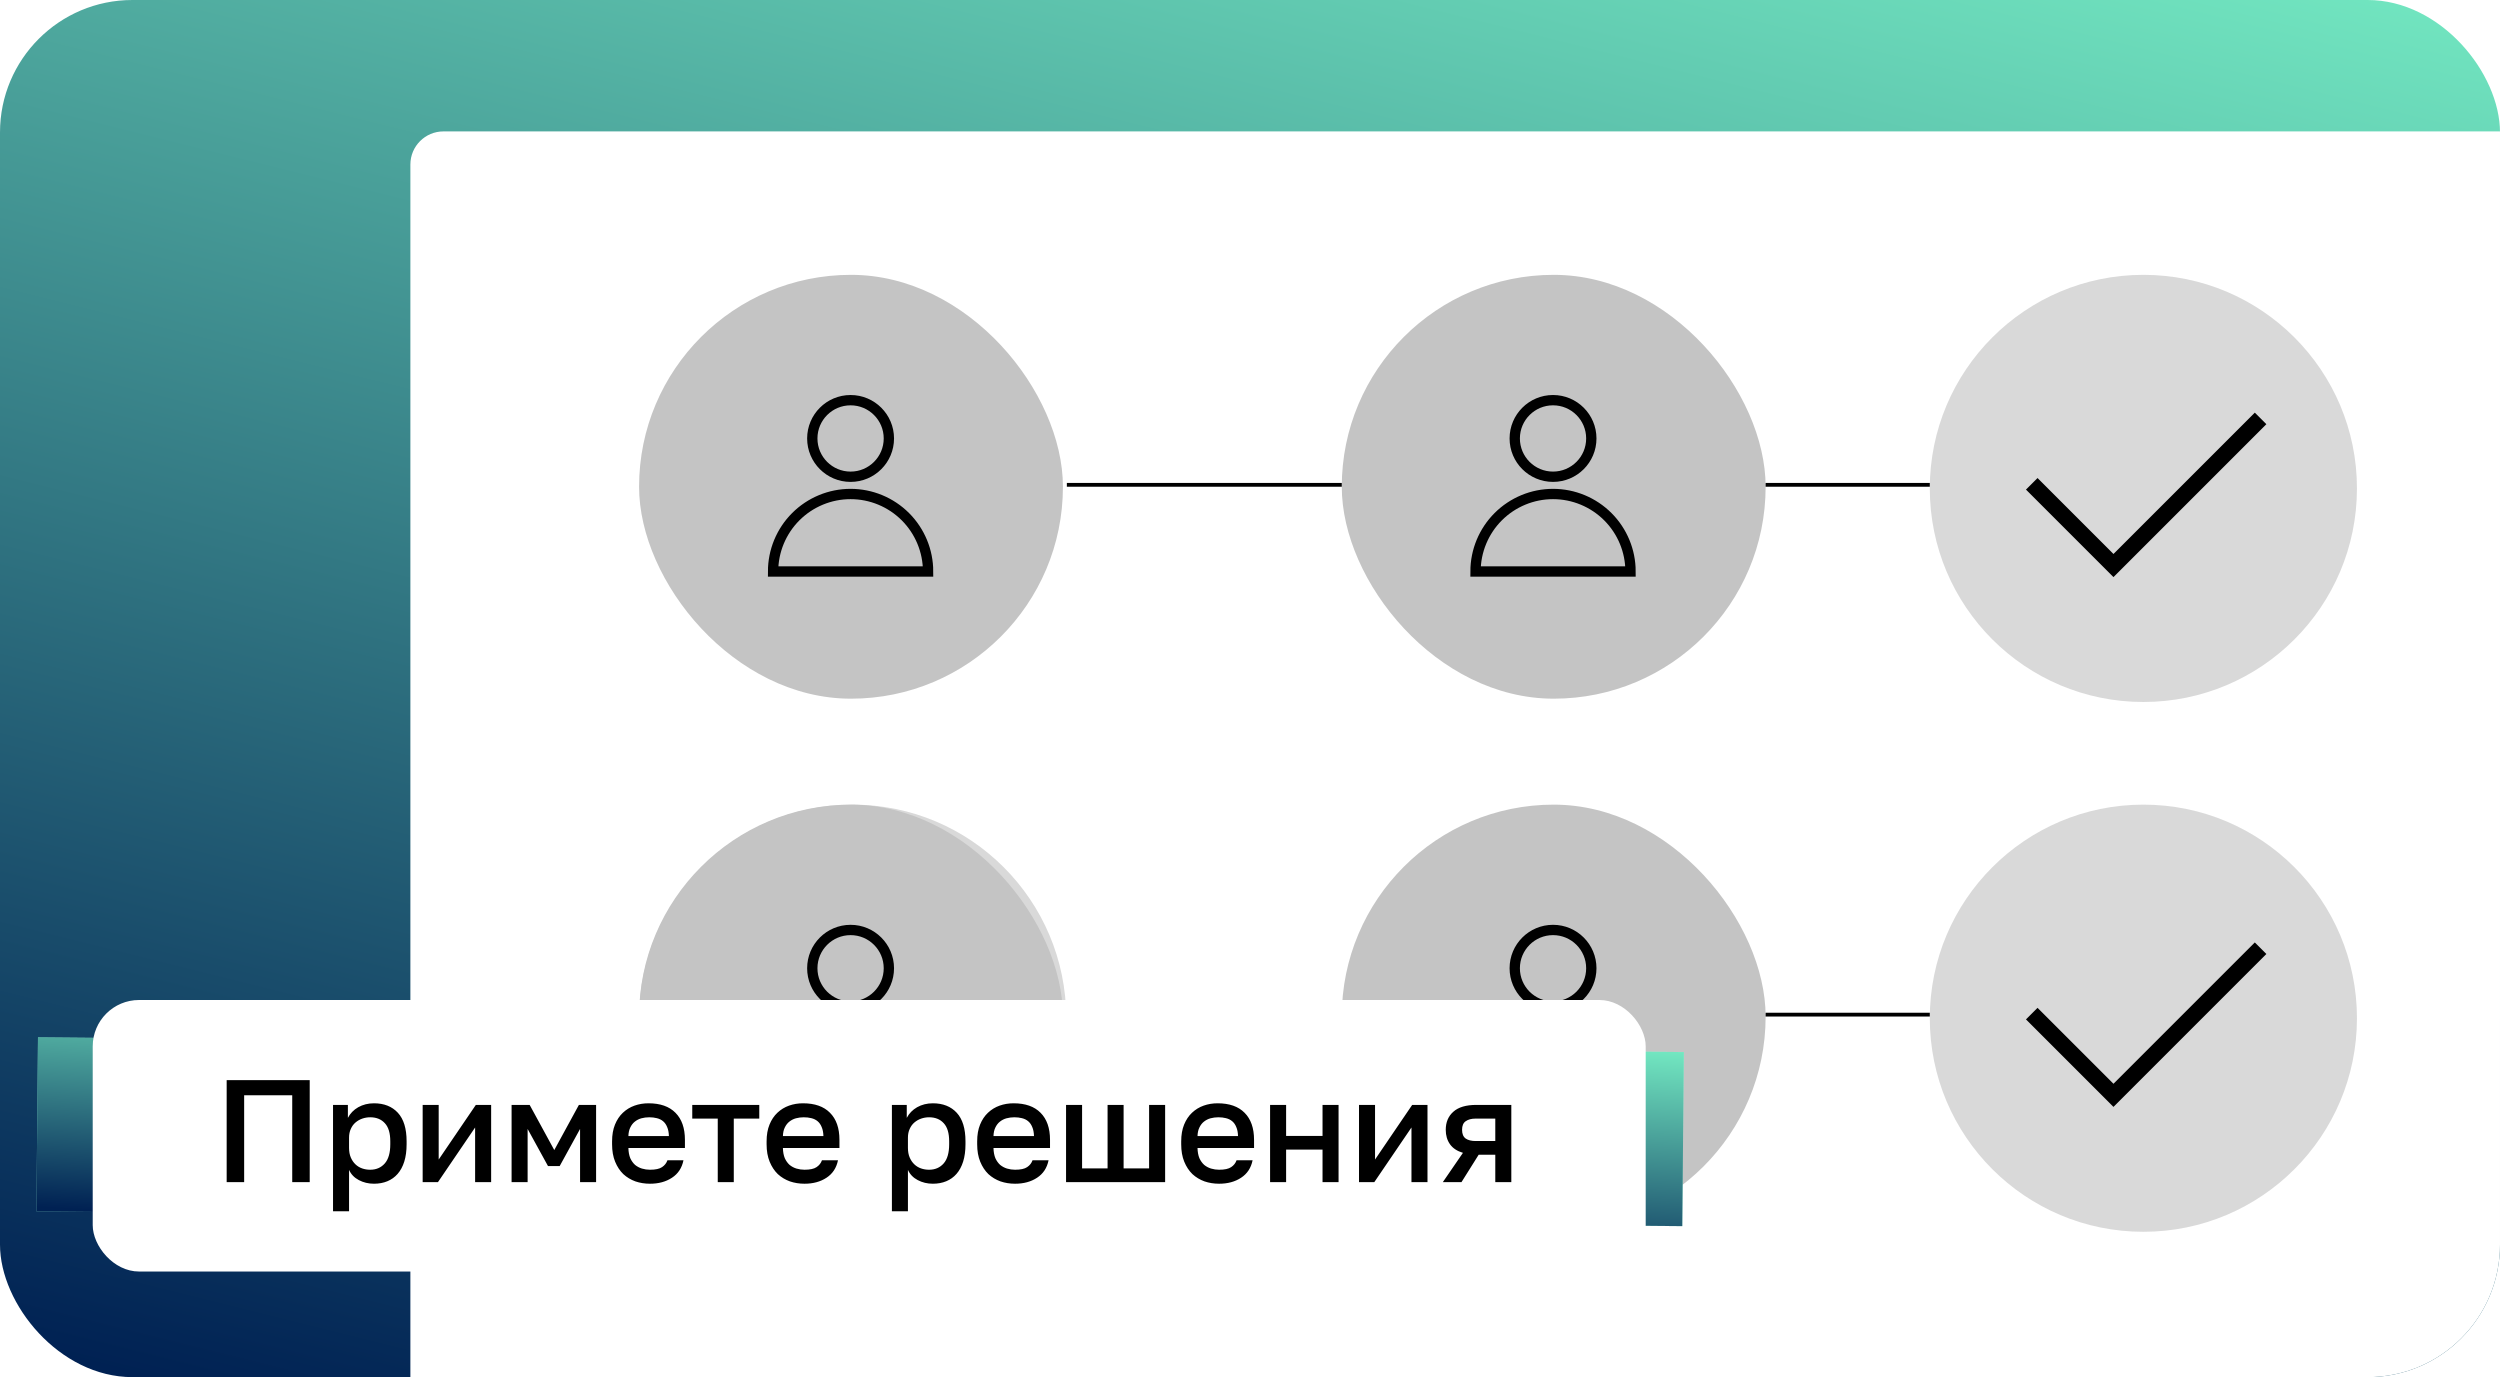 <svg width="755" height="416" viewBox="0 0 755 416" fill="none" xmlns="http://www.w3.org/2000/svg">
<g clip-path="url(#clip0_2704_2550)">
<rect width="755" height="415.894" rx="40" fill="url(#paint0_linear_2704_2550)"/>
<rect x="123.935" y="39.683" width="665.328" height="450.939" rx="10" fill="white"/>
<g clip-path="url(#clip1_2704_2550)">
<path fill-rule="evenodd" clip-rule="evenodd" d="M492.212 329.083L446.139 375.151L421.384 350.396L417.617 354.163L446.139 382.685L495.973 332.845L492.212 329.083Z" fill="black"/>
</g>
<circle cx="647.3" cy="147.5" r="64.5" fill="#D9D9D9"/>
<rect x="193" y="83" width="128.004" height="128.004" rx="64.002" fill="#C4C4C4"/>
<path d="M256.877 143.978C263.263 143.978 268.44 138.801 268.44 132.415C268.44 126.029 263.263 120.852 256.877 120.852C250.491 120.852 245.313 126.029 245.313 132.415C245.313 138.801 250.491 143.978 256.877 143.978Z" stroke="black" stroke-width="3.114"/>
<path d="M280.284 172.593C280.284 166.385 277.818 160.432 273.428 156.042C269.038 151.653 263.085 149.187 256.877 149.187C250.669 149.187 244.715 151.653 240.326 156.042C235.936 160.432 233.47 166.385 233.47 172.593H280.284Z" stroke="black" stroke-width="3.114"/>
<rect x="405.215" y="83" width="128.004" height="128.004" rx="64.002" fill="#C4C4C4"/>
<path d="M469.014 143.976C475.4 143.976 480.577 138.799 480.577 132.413C480.577 126.027 475.4 120.85 469.014 120.85C462.628 120.85 457.451 126.027 457.451 132.413C457.451 138.799 462.628 143.976 469.014 143.976Z" stroke="black" stroke-width="3.114"/>
<path d="M492.421 172.593C492.421 166.385 489.955 160.432 485.565 156.042C481.175 151.653 475.222 149.187 469.014 149.187C462.806 149.187 456.853 151.653 452.463 156.042C448.073 160.432 445.607 166.385 445.607 172.593H492.421Z" stroke="black" stroke-width="3.114"/>
<path fill-rule="evenodd" clip-rule="evenodd" d="M680.955 124.619L638.268 167.301L615.332 144.366L611.842 147.856L638.268 174.282L684.44 128.104L680.955 124.619Z" fill="black"/>
<path d="M322.189 146.423L405.215 146.423" stroke="black" stroke-width="1.153"/>
<path d="M533.215 146.423L582.801 146.423" stroke="black" stroke-width="1.153"/>
<circle cx="257.5" cy="307.5" r="64.5" fill="#D9D9D9"/>
<circle cx="647.3" cy="307.5" r="64.5" fill="#D9D9D9"/>
<rect x="193" y="243" width="128.004" height="128.004" rx="64.002" fill="#C4C4C4"/>
<path d="M256.877 303.978C263.263 303.978 268.44 298.801 268.44 292.415C268.44 286.029 263.263 280.852 256.877 280.852C250.491 280.852 245.313 286.029 245.313 292.415C245.313 298.801 250.491 303.978 256.877 303.978Z" stroke="black" stroke-width="3.114"/>
<path d="M280.284 332.593C280.284 326.385 277.818 320.432 273.428 316.042C269.038 311.653 263.085 309.187 256.877 309.187C250.669 309.187 244.715 311.653 240.326 316.042C235.936 320.432 233.47 326.385 233.47 332.593H280.284Z" stroke="black" stroke-width="3.114"/>
<rect x="405.215" y="243" width="128.004" height="128.004" rx="64.002" fill="#C4C4C4"/>
<path d="M469.014 303.976C475.4 303.976 480.577 298.799 480.577 292.413C480.577 286.027 475.4 280.85 469.014 280.85C462.628 280.85 457.451 286.027 457.451 292.413C457.451 298.799 462.628 303.976 469.014 303.976Z" stroke="black" stroke-width="3.114"/>
<path d="M492.421 332.593C492.421 326.385 489.955 320.432 485.565 316.042C481.175 311.653 475.222 309.187 469.014 309.187C462.806 309.187 456.853 311.653 452.463 316.042C448.073 320.432 445.607 326.385 445.607 332.593H492.421Z" stroke="black" stroke-width="3.114"/>
<path fill-rule="evenodd" clip-rule="evenodd" d="M680.955 284.619L638.268 327.301L615.332 304.366L611.842 307.856L638.268 334.282L684.44 288.104L680.955 284.619Z" fill="black"/>
<path d="M322.189 306.423L405.215 306.423" stroke="black" stroke-width="1.153"/>
<path d="M533.215 306.423L582.801 306.423" stroke="black" stroke-width="1.153"/>
<g filter="url(#filter0_f_2704_2550)">
<rect x="11.471" y="313.279" width="497.069" height="52.57" transform="rotate(0.513 11.471 313.279)" fill="#A2FFDD" fill-opacity="0.7"/>
<rect x="11.471" y="313.279" width="497.069" height="52.57" transform="rotate(0.513 11.471 313.279)" fill="url(#paint1_linear_2704_2550)"/>
</g>
<rect x="28" y="302" width="469" height="82" rx="14" fill="white"/>
<path d="M68.454 326.2H93.534V357H88.254V330.776H73.734V357H68.454V326.2ZM100.574 333.68H105.062V337.596C105.766 336.247 106.807 335.176 108.186 334.384C109.594 333.592 111.178 333.196 112.938 333.196C115.989 333.196 118.394 334.149 120.154 336.056C121.914 337.963 122.794 340.837 122.794 344.68V345.56C122.794 347.555 122.559 349.3 122.09 350.796C121.621 352.292 120.946 353.539 120.066 354.536C119.215 355.504 118.189 356.237 116.986 356.736C115.783 357.235 114.434 357.484 112.938 357.484C111.266 357.484 109.741 357.117 108.362 356.384C106.983 355.651 106.001 354.624 105.414 353.304V365.8H100.574V333.68ZM111.794 353.26C113.613 353.26 115.079 352.629 116.194 351.368C117.309 350.107 117.866 348.171 117.866 345.56V344.68C117.866 342.216 117.323 340.397 116.238 339.224C115.153 338.021 113.671 337.42 111.794 337.42C110.973 337.42 110.181 337.552 109.418 337.816C108.655 338.08 107.966 338.476 107.35 339.004C106.763 339.503 106.294 340.148 105.942 340.94C105.59 341.703 105.414 342.583 105.414 343.58V346.66C105.414 347.775 105.59 348.743 105.942 349.564C106.294 350.385 106.763 351.075 107.35 351.632C107.937 352.189 108.611 352.6 109.374 352.864C110.137 353.128 110.943 353.26 111.794 353.26ZM127.644 333.68H132.484V350.18L143.704 333.68H148.324V357H143.484V340.5L132.264 357H127.644V333.68ZM154.5 333.68H159.956L167.392 347.32L174.828 333.68H180.02V357H175.18V340.94L169.02 352.16H165.5L159.34 340.94V357H154.5V333.68ZM196.288 357.484C194.733 357.484 193.267 357.249 191.888 356.78C190.509 356.281 189.292 355.548 188.236 354.58C187.209 353.583 186.388 352.336 185.772 350.84C185.156 349.344 184.848 347.584 184.848 345.56V344.68C184.848 342.744 185.141 341.057 185.728 339.62C186.315 338.183 187.107 336.995 188.104 336.056C189.131 335.088 190.304 334.369 191.624 333.9C192.944 333.431 194.352 333.196 195.848 333.196C199.397 333.196 202.111 334.149 203.988 336.056C205.895 337.963 206.848 340.691 206.848 344.24V346.704H189.776C189.805 347.907 189.996 348.933 190.348 349.784C190.729 350.605 191.213 351.28 191.8 351.808C192.416 352.307 193.105 352.673 193.868 352.908C194.66 353.143 195.467 353.26 196.288 353.26C197.96 353.26 199.177 352.996 199.94 352.468C200.732 351.94 201.275 351.251 201.568 350.4H206.408C205.939 352.717 204.78 354.477 202.932 355.68C201.113 356.883 198.899 357.484 196.288 357.484ZM196.068 337.42C195.247 337.42 194.455 337.523 193.692 337.728C192.959 337.933 192.299 338.271 191.712 338.74C191.155 339.18 190.7 339.767 190.348 340.5C189.996 341.204 189.805 342.069 189.776 343.096H202.008C201.979 342.011 201.803 341.101 201.48 340.368C201.187 339.635 200.776 339.048 200.248 338.608C199.72 338.168 199.089 337.86 198.356 337.684C197.652 337.508 196.889 337.42 196.068 337.42ZM216.762 337.816H209.062V333.68H229.302V337.816H221.602V357H216.762V337.816ZM242.952 357.484C241.397 357.484 239.931 357.249 238.552 356.78C237.173 356.281 235.956 355.548 234.9 354.58C233.873 353.583 233.052 352.336 232.436 350.84C231.82 349.344 231.512 347.584 231.512 345.56V344.68C231.512 342.744 231.805 341.057 232.392 339.62C232.979 338.183 233.771 336.995 234.768 336.056C235.795 335.088 236.968 334.369 238.288 333.9C239.608 333.431 241.016 333.196 242.512 333.196C246.061 333.196 248.775 334.149 250.652 336.056C252.559 337.963 253.512 340.691 253.512 344.24V346.704H236.44C236.469 347.907 236.66 348.933 237.012 349.784C237.393 350.605 237.877 351.28 238.464 351.808C239.08 352.307 239.769 352.673 240.532 352.908C241.324 353.143 242.131 353.26 242.952 353.26C244.624 353.26 245.841 352.996 246.604 352.468C247.396 351.94 247.939 351.251 248.232 350.4H253.072C252.603 352.717 251.444 354.477 249.596 355.68C247.777 356.883 245.563 357.484 242.952 357.484ZM242.732 337.42C241.911 337.42 241.119 337.523 240.356 337.728C239.623 337.933 238.963 338.271 238.376 338.74C237.819 339.18 237.364 339.767 237.012 340.5C236.66 341.204 236.469 342.069 236.44 343.096H248.672C248.643 342.011 248.467 341.101 248.144 340.368C247.851 339.635 247.44 339.048 246.912 338.608C246.384 338.168 245.753 337.86 245.02 337.684C244.316 337.508 243.553 337.42 242.732 337.42ZM269.355 333.68H273.843V337.596C274.547 336.247 275.589 335.176 276.967 334.384C278.375 333.592 279.959 333.196 281.719 333.196C284.77 333.196 287.175 334.149 288.935 336.056C290.695 337.963 291.575 340.837 291.575 344.68V345.56C291.575 347.555 291.341 349.3 290.871 350.796C290.402 352.292 289.727 353.539 288.847 354.536C287.997 355.504 286.97 356.237 285.767 356.736C284.565 357.235 283.215 357.484 281.719 357.484C280.047 357.484 278.522 357.117 277.143 356.384C275.765 355.651 274.782 354.624 274.195 353.304V365.8H269.355V333.68ZM280.575 353.26C282.394 353.26 283.861 352.629 284.975 351.368C286.09 350.107 286.647 348.171 286.647 345.56V344.68C286.647 342.216 286.105 340.397 285.019 339.224C283.934 338.021 282.453 337.42 280.575 337.42C279.754 337.42 278.962 337.552 278.199 337.816C277.437 338.08 276.747 338.476 276.131 339.004C275.545 339.503 275.075 340.148 274.723 340.94C274.371 341.703 274.195 342.583 274.195 343.58V346.66C274.195 347.775 274.371 348.743 274.723 349.564C275.075 350.385 275.545 351.075 276.131 351.632C276.718 352.189 277.393 352.6 278.155 352.864C278.918 353.128 279.725 353.26 280.575 353.26ZM306.546 357.484C304.991 357.484 303.524 357.249 302.146 356.78C300.767 356.281 299.55 355.548 298.494 354.58C297.467 353.583 296.646 352.336 296.03 350.84C295.414 349.344 295.106 347.584 295.106 345.56V344.68C295.106 342.744 295.399 341.057 295.986 339.62C296.572 338.183 297.364 336.995 298.362 336.056C299.388 335.088 300.562 334.369 301.882 333.9C303.202 333.431 304.61 333.196 306.106 333.196C309.655 333.196 312.368 334.149 314.246 336.056C316.152 337.963 317.106 340.691 317.106 344.24V346.704H300.034C300.063 347.907 300.254 348.933 300.606 349.784C300.987 350.605 301.471 351.28 302.058 351.808C302.674 352.307 303.363 352.673 304.126 352.908C304.918 353.143 305.724 353.26 306.546 353.26C308.218 353.26 309.435 352.996 310.198 352.468C310.99 351.94 311.532 351.251 311.826 350.4H316.666C316.196 352.717 315.038 354.477 313.19 355.68C311.371 356.883 309.156 357.484 306.546 357.484ZM306.326 337.42C305.504 337.42 304.712 337.523 303.95 337.728C303.216 337.933 302.556 338.271 301.97 338.74C301.412 339.18 300.958 339.767 300.606 340.5C300.254 341.204 300.063 342.069 300.034 343.096H312.266C312.236 342.011 312.06 341.101 311.738 340.368C311.444 339.635 311.034 339.048 310.506 338.608C309.978 338.168 309.347 337.86 308.614 337.684C307.91 337.508 307.147 337.42 306.326 337.42ZM321.949 333.68H326.789V352.864H334.489V333.68H339.329V352.864H347.029V333.68H351.869V357H321.949V333.68ZM368.163 357.484C366.608 357.484 365.142 357.249 363.763 356.78C362.384 356.281 361.167 355.548 360.111 354.58C359.084 353.583 358.263 352.336 357.647 350.84C357.031 349.344 356.723 347.584 356.723 345.56V344.68C356.723 342.744 357.016 341.057 357.603 339.62C358.19 338.183 358.982 336.995 359.979 336.056C361.006 335.088 362.179 334.369 363.499 333.9C364.819 333.431 366.227 333.196 367.723 333.196C371.272 333.196 373.986 334.149 375.863 336.056C377.77 337.963 378.723 340.691 378.723 344.24V346.704H361.651C361.68 347.907 361.871 348.933 362.223 349.784C362.604 350.605 363.088 351.28 363.675 351.808C364.291 352.307 364.98 352.673 365.743 352.908C366.535 353.143 367.342 353.26 368.163 353.26C369.835 353.26 371.052 352.996 371.815 352.468C372.607 351.94 373.15 351.251 373.443 350.4H378.283C377.814 352.717 376.655 354.477 374.807 355.68C372.988 356.883 370.774 357.484 368.163 357.484ZM367.943 337.42C367.122 337.42 366.33 337.523 365.567 337.728C364.834 337.933 364.174 338.271 363.587 338.74C363.03 339.18 362.575 339.767 362.223 340.5C361.871 341.204 361.68 342.069 361.651 343.096H373.883C373.854 342.011 373.678 341.101 373.355 340.368C373.062 339.635 372.651 339.048 372.123 338.608C371.595 338.168 370.964 337.86 370.231 337.684C369.527 337.508 368.764 337.42 367.943 337.42ZM383.566 333.68H388.406V343.052H399.406V333.68H404.246V357H399.406V347.188H388.406V357H383.566V333.68ZM410.422 333.68H415.262V350.18L426.482 333.68H431.102V357H426.262V340.5L415.042 357H410.422V333.68ZM441.809 348.156C440.049 347.628 438.744 346.763 437.893 345.56C437.043 344.357 436.617 342.905 436.617 341.204C436.617 338.916 437.38 337.097 438.905 335.748C440.431 334.369 442.748 333.68 445.857 333.68H456.417V357H451.577V348.728H446.561L441.369 357H435.737L441.809 348.156ZM441.545 341.204C441.545 342.436 441.912 343.316 442.645 343.844C443.379 344.343 444.376 344.592 445.637 344.592H451.577V337.816H445.637C444.376 337.816 443.379 338.08 442.645 338.608C441.912 339.107 441.545 339.972 441.545 341.204Z" fill="black"/>
</g>
<defs>
<filter id="filter0_f_2704_2550" x="-89" y="213.279" width="697.52" height="257.019" filterUnits="userSpaceOnUse" color-interpolation-filters="sRGB">
<feFlood flood-opacity="0" result="BackgroundImageFix"/>
<feBlend mode="normal" in="SourceGraphic" in2="BackgroundImageFix" result="shape"/>
<feGaussianBlur stdDeviation="50" result="effect1_foregroundBlur_2704_2550"/>
</filter>
<linearGradient id="paint0_linear_2704_2550" x1="594.346" y1="-83.927" x2="444.663" y2="516.285" gradientUnits="userSpaceOnUse">
<stop stop-color="#7BF6C9"/>
<stop offset="1" stop-color="#002153"/>
</linearGradient>
<linearGradient id="paint1_linear_2704_2550" x1="402.77" y1="302.671" x2="398.92" y2="383.073" gradientUnits="userSpaceOnUse">
<stop stop-color="#7BF6C9"/>
<stop offset="1" stop-color="#002153"/>
</linearGradient>
<clipPath id="clip0_2704_2550">
<rect width="755" height="415.894" rx="40" fill="white"/>
</clipPath>
<clipPath id="clip1_2704_2550">
<rect width="78.362" height="78.362" fill="white" transform="translate(417.617 316.713)"/>
</clipPath>
</defs>
</svg>
